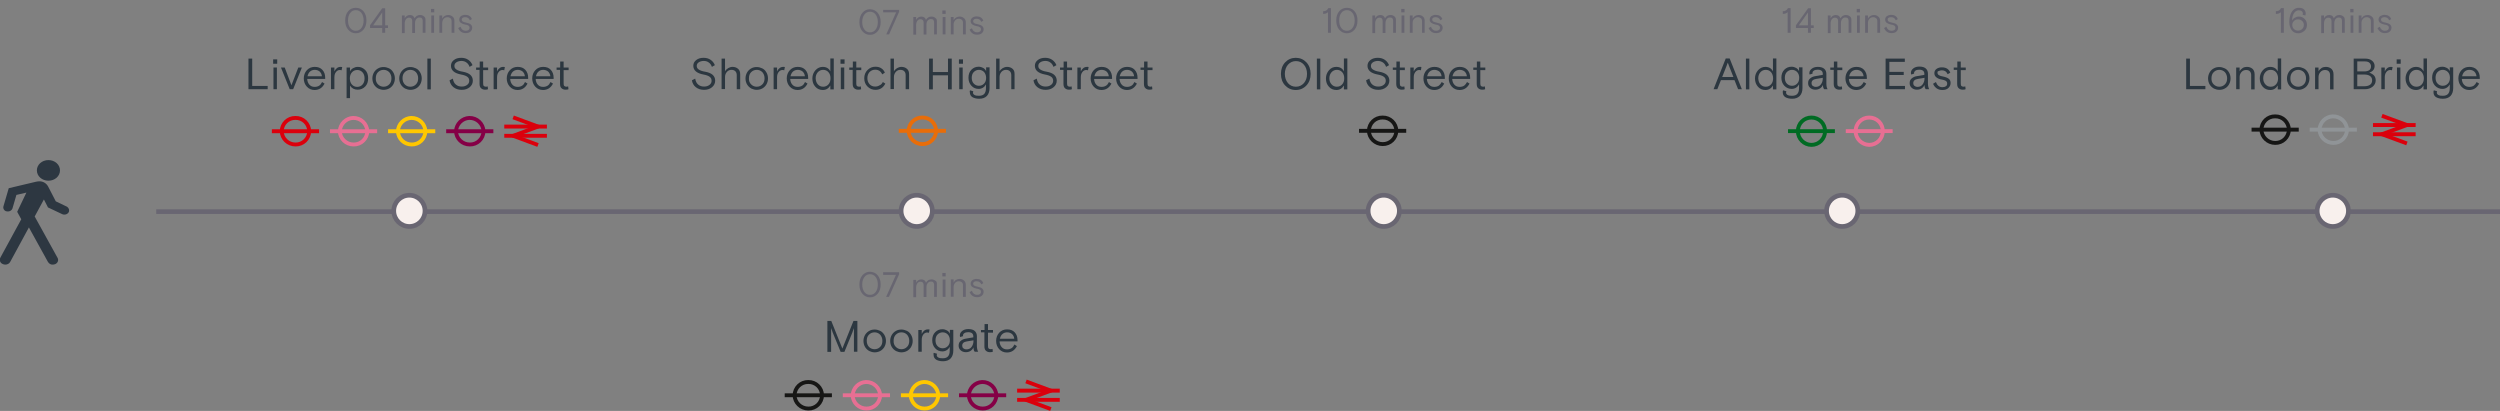 <?xml version="1.0" encoding="utf-8"?>
<!-- Generator: Adobe Illustrator 27.5.0, SVG Export Plug-In . SVG Version: 6.00 Build 0)  -->
<svg version="1.1" id="Layer_1" xmlns="http://www.w3.org/2000/svg" xmlns:xlink="http://www.w3.org/1999/xlink" x="0px" y="0px"
	 viewBox="0 0 1600 263" style="enable-background:new 0 0 1600 263;" xml:space="preserve">
<rect x="0" y="0" width="1600" height="263" fill="#808080" stroke="none"/>
<style type="text/css">
	.st0{fill:#2D3741;}
	.st1{enable-background:new    ;}
	.st2{fill:#2C3740;}
	.st3{fill:#686671;}
	.st4{fill:none;stroke:#161615;stroke-width:2.492;stroke-linejoin:round;}
	.st5{fill:none;stroke:#161615;stroke-width:2.508;stroke-linejoin:round;}
	.st6{fill:none;stroke:#909497;stroke-width:2.492;stroke-linejoin:round;}
	.st7{fill:none;stroke:#909497;stroke-width:2.508;stroke-linejoin:round;}
	.st8{fill:none;stroke:#DB000C;stroke-width:2.508;stroke-linejoin:round;}
	.st9{fill:none;stroke:#DB000C;stroke-width:2.492;stroke-linejoin:round;}
	.st10{fill:none;stroke:#006B23;stroke-width:2.519;stroke-linejoin:round;}
	.st11{fill:none;stroke:#006B23;stroke-width:2.492;stroke-linejoin:round;}
	.st12{fill:none;stroke:#E76F93;stroke-width:2.519;stroke-linejoin:round;}
	.st13{fill:none;stroke:#E76F93;stroke-width:2.492;stroke-linejoin:round;}
	.st14{fill:none;stroke:#161615;stroke-width:2.491;stroke-linejoin:round;}
	.st15{fill:none;stroke:#161615;stroke-width:2.507;stroke-linejoin:round;}
	.st16{fill:none;stroke:#E76F93;stroke-width:2.491;stroke-linejoin:round;}
	.st17{fill:none;stroke:#E76F93;stroke-width:2.507;stroke-linejoin:round;}
	.st18{fill:none;stroke:#FFC700;stroke-width:2.491;stroke-linejoin:round;}
	.st19{fill:none;stroke:#FFC700;stroke-width:2.507;stroke-linejoin:round;}
	.st20{fill:none;stroke:#850046;stroke-width:2.491;stroke-linejoin:round;}
	.st21{fill:none;stroke:#850046;stroke-width:2.507;stroke-linejoin:round;}
	.st22{fill:none;stroke:#DB000C;stroke-width:2.507;stroke-linejoin:round;}
	.st23{fill:none;stroke:#DB000C;stroke-width:2.491;stroke-linejoin:round;}
	.st24{fill:none;stroke:#E86D09;stroke-width:2.492;stroke-linejoin:round;}
	.st25{fill:none;stroke:#E86D09;stroke-width:2.508;stroke-linejoin:round;}
	.st26{fill:#696672;}
	.st27{fill:#F8F0ED;stroke:#696672;stroke-width:3;}
</style>
<g id="Group_2414" transform="translate(-9240.002 -6399.049)">
	<path id="Walking_Icon" class="st0" d="M9283,6531.4l-7.3-3.5l-4.8-9.3c-1.1-2.2-3.3-3.6-5.8-3.5c-0.6,0-1.2,0.1-1.7,0.2l-0.1,0
		l-17.7,4.2l-3.4,11.6c-0.4,1.4,0.5,2.9,1.9,3.2c0.1,0,0.1,0,0.2,0c0.3,0.1,0.5,0.1,0.8,0.1c1.3,0,2.5-0.8,2.9-2l2.5-8.6l6.4-1.5
		l-5.9,12.3l2.4,4.4c0.1,0.1,0.2,0.2,0.2,0.4l-13.4,24.6c-0.7,1.4-0.2,3.2,1.3,3.9c0.1,0.1,0.2,0.1,0.4,0.2c0.5,0.2,1,0.3,1.5,0.3
		c1.3,0,2.5-0.6,3.1-1.7l12-22.1l12.2,22.1c0.7,1.1,1.8,1.8,3.1,1.7c0.5,0,1-0.1,1.5-0.3c1.5-0.6,2.3-2.2,1.7-3.7
		c0-0.1-0.1-0.2-0.2-0.4l-14.6-26.4l5.9-10.9l2.6,5.1l9.1,4.3c0.4,0.2,0.9,0.3,1.4,0.3c1.1,0,2.1-0.5,2.7-1.4
		c0.7-1.2,0.3-2.8-0.9-3.5C9283.2,6531.5,9283.1,6531.4,9283,6531.4 M9271,6514.7c4.1,0,7.4-2.9,7.4-6.6s-3.3-6.6-7.4-6.6
		c-4.1,0-7.4,2.9-7.4,6.6S9266.9,6514.7,9271,6514.7"/>
	<g id="Walking_Times" transform="translate(109)">
		<g id="LONDON_BRIDGE" transform="translate(10527.657 6399.049)">
			<g class="st1">
				<path class="st2" d="M2.5,57.1V37.5h2.4V55h9.9v2.1H2.5z"/>
				<path class="st2" d="M29.8,46.2c0.7,1.1,1.1,2.5,1.1,4c0,1.5-0.4,2.8-1.1,4s-1.7,2-2.7,2.5c-1.1,0.6-2.2,0.8-3.4,0.8
					c-1.2,0-2.3-0.3-3.4-0.8c-1.1-0.6-2-1.4-2.7-2.5s-1.1-2.5-1.1-4c0-1.5,0.4-2.8,1.1-4s1.7-2,2.7-2.5c1.1-0.6,2.2-0.8,3.4-0.8
					c1.2,0,2.3,0.3,3.4,0.8C28.2,44.2,29.1,45,29.8,46.2z M20.1,54c1,1,2.2,1.5,3.6,1.5c1.4,0,2.6-0.5,3.6-1.5c1-1,1.4-2.3,1.4-3.9
					c0-1.6-0.5-2.8-1.4-3.9c-1-1-2.2-1.5-3.6-1.5c-1.4,0-2.6,0.5-3.6,1.5c-1,1-1.4,2.3-1.4,3.9C18.6,51.7,19.1,53,20.1,54z"/>
				<path class="st2" d="M46.3,47.7v9.5h-2.2v-9.1c0-1.1-0.3-1.9-0.9-2.5c-0.6-0.6-1.4-0.8-2.4-0.8c-1.1,0-2.1,0.4-2.9,1.3
					s-1.2,2-1.2,3.3v7.7h-2.2V43.2h2.2v2.4c0.5-0.9,1.2-1.6,2-2.1c0.8-0.5,1.7-0.7,2.7-0.7c1.4,0,2.5,0.4,3.5,1.2
					C45.8,44.8,46.3,46,46.3,47.7z"/>
				<path class="st2" d="M63.3,37.5v19.7h-2.2v-2.5c-1.1,1.9-2.7,2.9-4.8,2.9c-1.9,0-3.6-0.7-4.8-2.1s-1.9-3.1-1.9-5.3
					c0-2.1,0.7-3.8,2-5.3c1.3-1.4,2.9-2.1,4.6-2.1c2.4,0,4,1,4.9,2.9v-8.3H63.3z M53.2,54c0.9,1,2,1.5,3.4,1.5S59.1,55,60,54
					c0.9-1,1.3-2.3,1.3-3.9c0-1.6-0.5-2.9-1.3-3.9c-0.9-1-2-1.5-3.4-1.5s-2.5,0.5-3.4,1.5c-0.9,1-1.4,2.3-1.4,3.9
					C51.8,51.8,52.3,53,53.2,54z"/>
				<path class="st2" d="M80.3,46.2c0.7,1.1,1.1,2.5,1.1,4c0,1.5-0.4,2.8-1.1,4s-1.7,2-2.7,2.5c-1.1,0.6-2.2,0.8-3.4,0.8
					c-1.2,0-2.3-0.3-3.4-0.8c-1.1-0.6-2-1.4-2.7-2.5s-1.1-2.5-1.1-4c0-1.5,0.4-2.8,1.1-4s1.7-2,2.7-2.5c1.1-0.6,2.2-0.8,3.4-0.8
					c1.2,0,2.3,0.3,3.4,0.8C78.7,44.2,79.6,45,80.3,46.2z M70.6,54c1,1,2.2,1.5,3.6,1.5c1.4,0,2.6-0.5,3.6-1.5c1-1,1.4-2.3,1.4-3.9
					c0-1.6-0.5-2.8-1.4-3.9c-1-1-2.2-1.5-3.6-1.5c-1.4,0-2.6,0.5-3.6,1.5c-1,1-1.4,2.3-1.4,3.9C69.1,51.7,69.6,53,70.6,54z"/>
				<path class="st2" d="M96.8,47.7v9.5h-2.2v-9.1c0-1.1-0.3-1.9-0.9-2.5s-1.4-0.8-2.4-0.8c-1.1,0-2.1,0.4-2.9,1.3
					c-0.8,0.9-1.2,2-1.2,3.3v7.7H85V43.2h2.2v2.4c0.5-0.9,1.2-1.6,2-2.1c0.8-0.5,1.7-0.7,2.7-0.7c1.4,0,2.5,0.4,3.5,1.2
					C96.3,44.8,96.8,46,96.8,47.7z"/>
				<path class="st2" d="M109.7,57.1V37.5h7.2c1.9,0,3.4,0.4,4.5,1.3c1.1,0.9,1.7,2,1.7,3.4c0,2.1-1.1,3.5-3.4,4.3
					c1.3,0.4,2.3,1.1,3,1.8c0.7,0.8,1.1,1.8,1.1,3.1c0,1.7-0.7,3-2,4.1c-1.3,1-2.9,1.6-4.8,1.6H109.7z M112,39.4v6.3h4.7
					c1.2,0,2.2-0.3,3-0.8c0.7-0.5,1.1-1.3,1.1-2.4c0-1-0.4-1.8-1.1-2.4s-1.7-0.8-3-0.8H112z M112,47.7v7.5h4.5
					c1.5,0,2.7-0.3,3.6-0.9c0.9-0.6,1.4-1.5,1.4-2.9c0-1.3-0.5-2.2-1.4-2.8c-0.9-0.6-2.1-0.9-3.6-0.9H112z"/>
				<path class="st2" d="M134.6,42.9l-0.4,2.1c-0.3-0.1-0.7-0.2-1.1-0.2c-1,0-1.8,0.4-2.5,1.3c-0.7,0.9-1,2-1,3.4v7.6h-2.2V43.2h2.2
					v2.5c0.9-1.9,2.2-2.9,4-2.9C133.9,42.8,134.2,42.8,134.6,42.9z"/>
				<path class="st2" d="M137.2,40.8V38h2.6v2.8H137.2z M137.4,57.1V43.2h2.2v13.9H137.4z"/>
				<path class="st2" d="M156.6,37.5v19.7h-2.2v-2.5c-1.1,1.9-2.7,2.9-4.8,2.9c-1.9,0-3.6-0.7-4.8-2.1s-1.9-3.1-1.9-5.3
					c0-2.1,0.7-3.8,2-5.3c1.3-1.4,2.9-2.1,4.6-2.1c2.4,0,4,1,4.9,2.9v-8.3H156.6z M146.5,54c0.9,1,2,1.5,3.4,1.5s2.5-0.5,3.4-1.5
					c0.9-1,1.3-2.3,1.3-3.9c0-1.6-0.5-2.9-1.3-3.9c-0.9-1-2-1.5-3.4-1.5s-2.5,0.5-3.4,1.5c-0.9,1-1.4,2.3-1.4,3.9
					C145.1,51.8,145.6,53,146.5,54z"/>
				<path class="st2" d="M161,57.8l2.1,0.6c-0.1,0.3-0.2,0.6-0.2,0.9c0,0.6,0.3,1.1,1,1.5c0.7,0.4,1.6,0.5,2.8,0.5
					c1.5,0,2.7-0.4,3.4-1.2c0.7-0.8,1.1-2,1.1-3.7V54c-0.5,0.9-1.1,1.6-1.9,2.1s-1.7,0.8-2.8,0.8c-1.9,0-3.4-0.7-4.7-2
					c-1.2-1.3-1.9-3-1.9-5.1c0-2.2,0.6-3.9,1.9-5.2s2.8-1.9,4.6-1.9c1.1,0,2.1,0.3,3,0.8c0.8,0.5,1.5,1.2,1.8,2.1v-2.5h2.2v13.2
					c0,2.2-0.6,3.9-1.7,5.1c-1.2,1.2-2.8,1.8-4.9,1.8c-1.9,0-3.4-0.4-4.5-1.1c-1-0.7-1.5-1.7-1.5-2.9
					C160.7,58.6,160.8,58.1,161,57.8z M170,46.1c-0.9-0.9-2-1.4-3.3-1.4s-2.4,0.5-3.3,1.4s-1.3,2.2-1.3,3.7s0.4,2.8,1.3,3.7
					s1.9,1.4,3.3,1.4s2.4-0.5,3.3-1.4s1.3-2.2,1.3-3.7S170.9,47.1,170,46.1z"/>
				<path class="st2" d="M190.4,50.5h-11.5c0.1,1.5,0.5,2.7,1.4,3.7s2,1.4,3.4,1.4c1.2,0,2.1-0.3,2.9-0.8c0.7-0.6,1.3-1.3,1.8-2.3
					l1.6,1c-1.4,2.7-3.5,4.1-6.4,4.1c-1.9,0-3.6-0.7-4.9-2.1c-1.3-1.4-2-3.2-2-5.3c0-2.1,0.7-3.9,2-5.3c1.3-1.4,3-2.1,5-2.1
					c2.1,0,3.7,0.6,4.9,1.9c1.2,1.3,1.8,3,1.8,5V50.5z M183.7,44.7c-1.2,0-2.2,0.4-3,1.1c-0.8,0.7-1.3,1.7-1.6,3h9.2
					c-0.1-1.2-0.6-2.2-1.4-3S184.8,44.7,183.7,44.7z"/>
			</g>
			<g class="st1">
				<path class="st3" d="M59.9,8.9V7.2c0.9,0,1.5-0.2,2-0.5c0.5-0.3,1-0.8,1.3-1.5H65V21h-1.9V7.8c-0.4,0.4-0.9,0.7-1.3,0.8
					C61.3,8.8,60.6,8.9,59.9,8.9z"/>
				<path class="st3" d="M78.8,9.9L77,9.5c0.1-0.3,0.2-0.5,0.2-0.8c0-0.6-0.2-1.1-0.7-1.5c-0.5-0.4-1.2-0.6-2-0.6
					c-1.2,0-2.2,0.6-3,1.8c-0.8,1.2-1.2,2.8-1.2,4.7c0.4-0.8,1-1.4,1.8-1.8s1.6-0.7,2.5-0.7c1.5,0,2.7,0.5,3.7,1.5s1.5,2.2,1.5,3.8
					c0,1.5-0.5,2.8-1.6,3.8s-2.4,1.6-3.9,1.6c-1.8,0-3.2-0.6-4.2-1.9c-1-1.3-1.6-3.1-1.6-5.3c0-1.9,0.3-3.6,0.9-5.2
					c0.5-1.2,1.2-2.2,2.1-2.9c0.9-0.7,1.9-1,3.1-1c1.4,0,2.5,0.3,3.3,1C78.6,6.7,79,7.6,79,8.7C79,9.1,78.9,9.5,78.8,9.9z
					 M74.1,12.4c-1,0-1.9,0.3-2.6,1c-0.7,0.7-1.1,1.5-1.1,2.6s0.4,2,1.1,2.6c0.7,0.7,1.6,1,2.6,1c1,0,1.8-0.3,2.6-1
					c0.7-0.7,1.1-1.5,1.1-2.6s-0.4-2-1.1-2.6C75.9,12.7,75.1,12.4,74.1,12.4z"/>
				<path class="st3" d="M104,12.5V21h-1.8v-7.8c0-0.6-0.2-1.1-0.5-1.5c-0.4-0.4-0.9-0.5-1.6-0.5c-0.8,0-1.4,0.3-2,1
					c-0.5,0.6-0.8,1.6-0.8,2.9v6h-1.8v-7.6c0-1.5-0.7-2.2-2-2.2c-0.8,0-1.5,0.3-2,1c-0.5,0.7-0.8,1.6-0.8,2.9v6h-1.8V9.9h1.8v1.8
					c0.3-0.6,0.7-1.1,1.3-1.5c0.6-0.4,1.2-0.6,2-0.6c0.7,0,1.4,0.2,1.9,0.5c0.5,0.4,0.9,0.9,1.1,1.6c0.8-1.4,2-2.1,3.5-2.1
					c1,0,1.8,0.3,2.4,0.8C103.7,10.9,104,11.6,104,12.5z"/>
				<path class="st3" d="M107.5,7.9V5.7h2.1v2.2H107.5z M107.7,21V9.9h1.8V21H107.7z"/>
				<path class="st3" d="M122.5,13.4V21h-1.8v-7.3c0-0.9-0.2-1.5-0.7-2c-0.5-0.4-1.1-0.7-2-0.7c-0.9,0-1.6,0.3-2.3,1s-1,1.6-1,2.7
					V21h-1.8V9.9h1.8v2c0.4-0.7,0.9-1.3,1.6-1.7c0.7-0.4,1.4-0.6,2.2-0.6c1.1,0,2,0.3,2.8,1C122.1,11.2,122.5,12.1,122.5,13.4z"/>
				<path class="st3" d="M127.2,12.5c0,0.5,0.2,1,0.7,1.3c0.5,0.3,1.2,0.5,2.2,0.7c1.2,0.2,2.2,0.6,2.8,1.1c0.6,0.5,1,1.2,1,2.1
					c0,1-0.4,1.9-1.1,2.5c-0.7,0.7-1.8,1-3.1,1c-1.2,0-2.2-0.3-3-0.9c-0.8-0.6-1.4-1.4-1.8-2.3l1.5-0.9c0.6,1.7,1.7,2.6,3.3,2.6
					c0.8,0,1.4-0.2,1.8-0.5c0.4-0.3,0.7-0.8,0.7-1.5c0-0.5-0.2-1-0.7-1.3c-0.4-0.3-1.2-0.6-2.2-0.7c-1.1-0.2-2-0.6-2.7-1.1
					s-1-1.3-1-2.1c0-0.9,0.4-1.6,1.1-2.2c0.8-0.5,1.7-0.8,2.7-0.8c2.2,0,3.6,0.9,4.3,2.7l-1.3,0.8c-0.5-1.3-1.5-2-3-2
					c-0.7,0-1.2,0.1-1.6,0.4C127.5,11.6,127.2,12,127.2,12.5z"/>
			</g>
			<g id="Vector_Smart_Object" transform="translate(44.343 74.11)">
				<g id="Group_2375" transform="translate(0 0.364)">
					<path id="Path_13472" class="st4" d="M15.1,17c4.8,0.1,8.7-3.7,8.8-8.5c-0.1-4.8-4-8.6-8.8-8.5c-4.8-0.1-8.7,3.7-8.8,8.5
						C6.4,13.2,10.4,17,15.1,17z"/>
					<line id="Line_9883" class="st5" x1="0" y1="8.5" x2="30.2" y2="8.5"/>
				</g>
				<g id="Group_2376" transform="translate(37.201 0.364)">
					<path id="Path_13473" class="st6" d="M15.1,17c4.8,0.1,8.7-3.7,8.8-8.5c-0.2-4.8-4.2-8.6-9.1-8.5c-4.6,0.1-8.3,3.9-8.5,8.5
						C6.4,13.2,10.4,17,15.1,17z"/>
					<line id="Line_9884" class="st7" x1="0" y1="8.5" x2="30.2" y2="8.5"/>
				</g>
				<g id="Group_2377" transform="translate(77.719)">
					<line id="Line_9885" class="st8" x1="0" y1="5.9" x2="27.3" y2="5.9"/>
					<line id="Line_9886" class="st8" x1="0" y1="11.8" x2="27.3" y2="11.8"/>
					<path id="Path_13474" class="st9" d="M5.7,0l16,5.9l-16,5.9l16,5.9"/>
				</g>
			</g>
		</g>
		<g id="ALDGATE_EAST" transform="translate(10227.986 6399.049)">
			<g class="st1">
				<path class="st2" d="M-0.3,57.1l7.8-19.7H10l7.8,19.7h-2.4l-2.3-5.8H4.4l-2.3,5.8H-0.3z M8.2,41.7l-3,7.6h7.2l-3-7.6l-0.2-0.6
					c0-0.1-0.1-0.2-0.2-0.5s-0.2-0.4-0.2-0.5l-0.4,1L8.2,41.7z"/>
				<path class="st2" d="M20.4,57.1V37.5h2.2v19.7H20.4z"/>
				<path class="st2" d="M39.9,37.5v19.7h-2.2v-2.5c-1.1,1.9-2.7,2.9-4.8,2.9c-1.9,0-3.6-0.7-4.8-2.1s-1.9-3.1-1.9-5.3
					c0-2.1,0.7-3.8,2-5.3c1.3-1.4,2.9-2.1,4.6-2.1c2.4,0,4,1,4.9,2.9v-8.3H39.9z M29.7,54c0.9,1,2,1.5,3.4,1.5s2.5-0.5,3.4-1.5
					c0.9-1,1.3-2.3,1.3-3.9c0-1.6-0.5-2.9-1.3-3.9c-0.9-1-2-1.5-3.4-1.5s-2.5,0.5-3.4,1.5c-0.9,1-1.4,2.3-1.4,3.9
					C28.4,51.8,28.8,53,29.7,54z"/>
				<path class="st2" d="M44.2,57.8l2.1,0.6c-0.1,0.3-0.2,0.6-0.2,0.9c0,0.6,0.3,1.1,1,1.5c0.7,0.4,1.6,0.5,2.8,0.5
					c1.5,0,2.7-0.4,3.4-1.2c0.7-0.8,1.1-2,1.1-3.7V54c-0.5,0.9-1.1,1.6-1.9,2.1s-1.7,0.8-2.8,0.8c-1.9,0-3.4-0.7-4.7-2
					c-1.2-1.3-1.9-3-1.9-5.1c0-2.2,0.6-3.9,1.9-5.2s2.8-1.9,4.6-1.9c1.1,0,2.1,0.3,3,0.8c0.8,0.5,1.5,1.2,1.8,2.1v-2.5h2.2v13.2
					c0,2.2-0.6,3.9-1.7,5.1c-1.2,1.2-2.8,1.8-4.9,1.8c-1.9,0-3.4-0.4-4.5-1.1c-1-0.7-1.5-1.7-1.5-2.9C43.9,58.6,44,58.1,44.2,57.8z
					 M53.2,46.1c-0.9-0.9-2-1.4-3.3-1.4s-2.4,0.5-3.3,1.4s-1.3,2.2-1.3,3.7s0.4,2.8,1.3,3.7s1.9,1.4,3.3,1.4s2.4-0.5,3.3-1.4
					s1.3-2.2,1.3-3.7S54.1,47.1,53.2,46.1z"/>
				<path class="st2" d="M72.7,57.1h-2.2c-0.6-0.7-0.8-1.6-0.8-2.8c-0.4,1-1.1,1.8-1.9,2.3c-0.8,0.5-1.8,0.8-2.9,0.8
					c-1.4,0-2.5-0.4-3.4-1.2c-0.9-0.8-1.3-1.8-1.3-3c0-1.3,0.4-2.3,1.3-3c0.9-0.8,2-1.3,3.5-1.5l4.6-0.8v-0.6c0-1.8-1.1-2.7-3.3-2.7
					c-1,0-1.9,0.2-2.4,0.6c-0.6,0.4-0.9,0.9-0.9,1.5c0,0.2,0,0.3,0.1,0.4l-1.9,0.6C61,47.5,61,47.1,61,46.8c0-1.1,0.5-2,1.5-2.8
					s2.3-1.2,3.9-1.2c1.8,0,3.2,0.4,4.1,1.2s1.4,1.9,1.4,3.4v6.3c0,0.8,0.1,1.4,0.2,1.9S72.3,56.6,72.7,57.1z M65.1,55.6
					c1.4,0,2.5-0.5,3.3-1.6c0.8-1.1,1.2-2.3,1.2-3.8v-0.4l-4.2,0.7c-2,0.3-3,1.2-3,2.7c0,0.7,0.2,1.3,0.7,1.7S64.3,55.6,65.1,55.6z"
					/>
				<path class="st2" d="M74.4,44.9v-1.7h2.3v-3.8h2.2v3.8h3.2v1.7h-3.2v8.4c0,0.8,0.1,1.4,0.4,1.7s0.8,0.5,1.5,0.5
					c0.3,0,0.6-0.1,1-0.2l0.2,1.8c-0.4,0.2-1,0.3-1.9,0.3c-1,0-1.8-0.3-2.5-0.9c-0.7-0.6-1-1.5-1-2.9v-8.9H74.4z"/>
				<path class="st2" d="M97.9,50.5H86.3c0.1,1.5,0.5,2.7,1.4,3.7c0.9,1,2,1.4,3.4,1.4c1.2,0,2.1-0.3,2.9-0.8
					c0.7-0.6,1.3-1.3,1.8-2.3l1.6,1c-1.4,2.7-3.5,4.1-6.4,4.1c-1.9,0-3.6-0.7-4.9-2.1c-1.3-1.4-2-3.2-2-5.3c0-2.1,0.7-3.9,2-5.3
					c1.3-1.4,3-2.1,5-2.1c2.1,0,3.7,0.6,4.9,1.9c1.2,1.3,1.8,3,1.8,5V50.5z M91.1,44.7c-1.2,0-2.2,0.4-3,1.1c-0.8,0.7-1.3,1.7-1.6,3
					h9.2c-0.1-1.2-0.6-2.2-1.4-3C93.3,45,92.3,44.7,91.1,44.7z"/>
				<path class="st2" d="M109.8,57.1V37.5h12.3v2.1h-9.9v6.4h9.2V48h-9.2V55h10v2.1H109.8z"/>
				<path class="st2" d="M137.7,57.1h-2.2c-0.6-0.7-0.8-1.6-0.8-2.8c-0.4,1-1.1,1.8-1.9,2.3c-0.8,0.5-1.8,0.8-2.9,0.8
					c-1.4,0-2.5-0.4-3.4-1.2c-0.9-0.8-1.3-1.8-1.3-3c0-1.3,0.4-2.3,1.3-3c0.9-0.8,2-1.3,3.5-1.5l4.6-0.8v-0.6c0-1.8-1.1-2.7-3.3-2.7
					c-1,0-1.9,0.2-2.4,0.6s-0.9,0.9-0.9,1.5c0,0.2,0,0.3,0.1,0.4l-1.9,0.6c-0.2-0.4-0.2-0.8-0.2-1.1c0-1.1,0.5-2,1.5-2.8
					s2.3-1.2,3.9-1.2c1.8,0,3.2,0.4,4.1,1.2c0.9,0.8,1.4,1.9,1.4,3.4v6.3c0,0.8,0.1,1.4,0.2,1.9S137.4,56.6,137.7,57.1z M130.2,55.6
					c1.4,0,2.5-0.5,3.3-1.6c0.8-1.1,1.2-2.3,1.2-3.8v-0.4l-4.2,0.7c-2,0.3-3,1.2-3,2.7c0,0.7,0.2,1.3,0.7,1.7
					C128.7,55.3,129.3,55.6,130.2,55.6z"/>
				<path class="st2" d="M143,46.5c0,0.7,0.3,1.2,0.9,1.6c0.6,0.4,1.5,0.7,2.8,0.9c1.5,0.3,2.7,0.8,3.5,1.4c0.8,0.6,1.2,1.5,1.2,2.7
					c0,1.3-0.5,2.3-1.4,3.2c-0.9,0.9-2.2,1.3-3.9,1.3c-1.5,0-2.7-0.4-3.7-1.1c-1-0.8-1.8-1.7-2.2-2.9l1.8-1.1
					c0.8,2.2,2.2,3.3,4.1,3.3c1,0,1.7-0.2,2.3-0.6s0.8-1,0.8-1.8c0-0.7-0.3-1.2-0.8-1.6c-0.6-0.4-1.5-0.7-2.7-0.9
					c-1.4-0.2-2.5-0.7-3.4-1.4c-0.9-0.7-1.3-1.6-1.3-2.7c0-1.1,0.5-2.1,1.4-2.7c0.9-0.7,2.1-1,3.4-1c2.7,0,4.5,1.1,5.4,3.4l-1.7,1
					c-0.7-1.7-1.9-2.5-3.7-2.5c-0.8,0-1.5,0.2-2,0.5C143.2,45.4,143,45.9,143,46.5z"/>
				<path class="st2" d="M153.4,44.9v-1.7h2.3v-3.8h2.2v3.8h3.2v1.7h-3.2v8.4c0,0.8,0.1,1.4,0.4,1.7s0.8,0.5,1.5,0.5
					c0.3,0,0.6-0.1,1-0.2l0.2,1.8c-0.4,0.2-1,0.3-1.9,0.3c-1,0-1.8-0.3-2.5-0.9c-0.7-0.6-1-1.5-1-2.9v-8.9H153.4z"/>
			</g>
			<g class="st1">
				<path class="st3" d="M44,8.9V7.2c0.9,0,1.5-0.2,2-0.5s1-0.8,1.3-1.5h1.7V21h-1.9V7.8c-0.4,0.4-0.9,0.7-1.3,0.8
					C45.4,8.8,44.8,8.9,44,8.9z"/>
				<path class="st3" d="M52.4,17.9v-1.7l7.8-10.9H62v10.9h1.8v1.7H62V21h-1.9v-3.1H52.4z M60.1,8l-5.8,8.2h5.8V8z"/>
				<path class="st3" d="M87.9,12.5V21h-1.8v-7.8c0-0.6-0.2-1.1-0.5-1.5c-0.4-0.4-0.9-0.5-1.6-0.5c-0.8,0-1.4,0.3-2,1
					s-0.8,1.6-0.8,2.9v6h-1.8v-7.6c0-1.5-0.7-2.2-2-2.2c-0.8,0-1.5,0.3-2,1c-0.5,0.7-0.8,1.6-0.8,2.9v6h-1.8V9.9h1.8v1.8
					c0.3-0.6,0.7-1.1,1.3-1.5c0.6-0.4,1.2-0.6,2-0.6c0.7,0,1.4,0.2,1.9,0.5c0.5,0.4,0.9,0.9,1.1,1.6c0.8-1.4,2-2.1,3.5-2.1
					c1,0,1.8,0.3,2.4,0.8C87.6,10.9,87.9,11.6,87.9,12.5z"/>
				<path class="st3" d="M91.3,7.9V5.7h2.1v2.2H91.3z M91.5,21V9.9h1.8V21H91.5z"/>
				<path class="st3" d="M106.3,13.4V21h-1.8v-7.3c0-0.9-0.2-1.5-0.7-2c-0.5-0.4-1.1-0.7-2-0.7c-0.9,0-1.6,0.3-2.3,1s-1,1.6-1,2.7
					V21h-1.8V9.9h1.8v2c0.4-0.7,0.9-1.3,1.6-1.7c0.7-0.4,1.4-0.6,2.2-0.6c1.1,0,2,0.3,2.8,1C105.9,11.2,106.3,12.1,106.3,13.4z"/>
				<path class="st3" d="M111.1,12.5c0,0.5,0.2,1,0.7,1.3c0.5,0.3,1.2,0.5,2.2,0.7c1.2,0.2,2.2,0.6,2.8,1.1c0.6,0.5,1,1.2,1,2.1
					c0,1-0.4,1.9-1.1,2.5c-0.7,0.7-1.8,1-3.1,1c-1.2,0-2.2-0.3-3-0.9c-0.8-0.6-1.4-1.4-1.8-2.3l1.5-0.9c0.6,1.7,1.7,2.6,3.3,2.6
					c0.8,0,1.4-0.2,1.8-0.5s0.7-0.8,0.7-1.5c0-0.5-0.2-1-0.7-1.3c-0.5-0.3-1.2-0.6-2.2-0.7c-1.1-0.2-2-0.6-2.7-1.1s-1-1.3-1-2.1
					c0-0.9,0.4-1.6,1.1-2.2c0.8-0.5,1.7-0.8,2.7-0.8c2.2,0,3.6,0.9,4.3,2.7l-1.3,0.8c-0.5-1.3-1.5-2-3-2c-0.7,0-1.2,0.1-1.6,0.4
					C111.3,11.6,111.1,12,111.1,12.5z"/>
			</g>
			<g id="Vector_Smart_Object-2" transform="translate(47.343 75.225)">
				<g id="Group_2373">
					<path id="Path_13470" class="st10" d="M15,17.5c4.8,0,8.7-3.9,8.7-8.7C23.8,3.9,19.9,0,15,0S6.3,3.9,6.3,8.7c0,0,0,0,0,0
						C6.3,13.5,10.2,17.5,15,17.5C15,17.5,15,17.5,15,17.5z"/>
					<line id="Line_9881" class="st11" x1="0" y1="8.7" x2="30" y2="8.7"/>
				</g>
				<g id="Group_2374" transform="translate(36.961)">
					<path id="Path_13471" class="st12" d="M15,17.5c4.8,0,8.7-3.9,8.7-8.7C23.8,3.9,19.9,0,15,0S6.3,3.9,6.3,8.7c0,0,0,0,0,0
						C6.3,13.5,10.2,17.4,15,17.5C15,17.5,15,17.5,15,17.5z"/>
					<line id="Line_9882" class="st13" x1="0" y1="8.7" x2="30" y2="8.7"/>
				</g>
			</g>
		</g>
		<g id="OLD_STREET" transform="translate(9949.1 6399.049)">
			<g class="st1">
				<path class="st2" d="M18,39.9c1.8,1.9,2.7,4.4,2.7,7.4s-0.9,5.5-2.7,7.4c-1.8,1.9-4.1,2.9-6.8,2.9s-5-1-6.8-2.9
					c-1.8-1.9-2.7-4.4-2.7-7.4s0.9-5.5,2.7-7.4c1.8-1.9,4.1-2.9,6.8-2.9S16.2,38,18,39.9z M6.2,53.2c1.3,1.5,3,2.3,5.1,2.3
					s3.7-0.8,5.1-2.3c1.3-1.5,2-3.5,2-5.9s-0.7-4.4-2-5.9c-1.3-1.5-3-2.3-5.1-2.3s-3.7,0.8-5.1,2.3c-1.3,1.5-2,3.5-2,5.9
					S4.9,51.6,6.2,53.2z"/>
				<path class="st2" d="M24.7,57.1V37.5h2.2v19.7H24.7z"/>
				<path class="st2" d="M44.2,37.5v19.7H42v-2.5c-1.1,1.9-2.7,2.9-4.8,2.9c-1.9,0-3.6-0.7-4.8-2.1c-1.3-1.4-1.9-3.1-1.9-5.3
					c0-2.1,0.7-3.8,2-5.3s2.9-2.1,4.6-2.1c2.4,0,4,1,4.9,2.9v-8.3H44.2z M34.1,54c0.9,1,2,1.5,3.4,1.5c1.3,0,2.5-0.5,3.4-1.5
					s1.3-2.3,1.3-3.9c0-1.6-0.4-2.9-1.3-3.9s-2-1.5-3.4-1.5c-1.3,0-2.5,0.5-3.4,1.5c-0.9,1-1.4,2.3-1.4,3.9
					C32.7,51.8,33.2,53,34.1,54z"/>
				<path class="st2" d="M59.3,42.2c0,1,0.4,1.7,1.3,2.3c0.9,0.6,2.2,1.1,4.1,1.4c2.2,0.4,3.8,1.1,4.8,2c1,0.9,1.6,2.2,1.6,3.7
					c0,1.7-0.7,3.1-2,4.2c-1.3,1.1-3,1.7-5.1,1.7c-2.2,0-3.9-0.6-5.3-1.7c-1.4-1.1-2.2-2.6-2.5-4.4l2.1-1.1c0.3,1.7,0.9,3,1.9,3.8
					c1,0.9,2.3,1.3,3.8,1.3c1.5,0,2.6-0.4,3.5-1.1c0.9-0.7,1.3-1.6,1.3-2.6c0-1.1-0.4-2-1.3-2.6c-0.8-0.6-2.2-1.1-3.9-1.4
					c-4.3-0.8-6.5-2.7-6.5-5.6c0-1.5,0.6-2.7,1.9-3.7s2.8-1.4,4.7-1.4c1.7,0,3.2,0.4,4.5,1.3c1.3,0.9,2.1,2,2.7,3.4l-1.9,1.1
					c-0.4-1.2-1.1-2.2-2-2.8s-2-1-3.2-1c-1.3,0-2.3,0.3-3.1,0.8C59.7,40.4,59.3,41.2,59.3,42.2z"/>
				<path class="st2" d="M73.3,44.9v-1.7h2.3v-3.8h2.2v3.8H81v1.7h-3.2v8.4c0,0.8,0.1,1.4,0.4,1.7s0.8,0.5,1.5,0.5
					c0.3,0,0.6-0.1,1-0.2l0.2,1.8c-0.4,0.2-1,0.3-1.9,0.3c-1,0-1.8-0.3-2.5-0.9c-0.7-0.6-1-1.5-1-2.9v-8.9H73.3z"/>
				<path class="st2" d="M91.6,42.9L91.3,45c-0.3-0.1-0.7-0.2-1.1-0.2c-1,0-1.8,0.4-2.5,1.3s-1,2-1,3.4v7.6h-2.2V43.2h2.2v2.5
					c0.9-1.9,2.2-2.9,4-2.9C91,42.8,91.3,42.8,91.6,42.9z"/>
				<path class="st2" d="M106.6,50.5H95.1c0.1,1.5,0.5,2.7,1.4,3.7c0.9,1,2,1.4,3.4,1.4c1.2,0,2.1-0.3,2.9-0.8
					c0.7-0.6,1.3-1.3,1.8-2.3l1.6,1c-1.4,2.7-3.5,4.1-6.4,4.1c-1.9,0-3.6-0.7-4.9-2.1c-1.3-1.4-2-3.2-2-5.3c0-2.1,0.7-3.9,2-5.3
					c1.3-1.4,3-2.1,5-2.1c2.1,0,3.7,0.6,4.9,1.9c1.2,1.3,1.8,3,1.8,5V50.5z M99.9,44.7c-1.2,0-2.2,0.4-3,1.1c-0.8,0.7-1.3,1.7-1.6,3
					h9.2c-0.1-1.2-0.6-2.2-1.4-3C102,45,101,44.7,99.9,44.7z"/>
				<path class="st2" d="M122.8,50.5h-11.5c0.1,1.5,0.5,2.7,1.4,3.7c0.9,1,2,1.4,3.4,1.4c1.2,0,2.1-0.3,2.9-0.8
					c0.7-0.6,1.3-1.3,1.8-2.3l1.6,1c-1.4,2.7-3.5,4.1-6.4,4.1c-1.9,0-3.6-0.7-4.9-2.1c-1.3-1.4-2-3.2-2-5.3c0-2.1,0.7-3.9,2-5.3
					c1.3-1.4,3-2.1,5-2.1c2.1,0,3.7,0.6,4.9,1.9c1.2,1.3,1.8,3,1.8,5V50.5z M116.1,44.7c-1.2,0-2.2,0.4-3,1.1
					c-0.8,0.7-1.3,1.7-1.6,3h9.2c-0.1-1.2-0.6-2.2-1.4-3C118.3,45,117.3,44.7,116.1,44.7z"/>
				<path class="st2" d="M124.8,44.9v-1.7h2.3v-3.8h2.2v3.8h3.2v1.7h-3.2v8.4c0,0.8,0.1,1.4,0.4,1.7s0.8,0.5,1.5,0.5
					c0.3,0,0.6-0.1,1-0.2l0.2,1.8c-0.4,0.2-1,0.3-1.9,0.3c-1,0-1.8-0.3-2.5-0.9c-0.7-0.6-1-1.5-1-2.9v-8.9H124.8z"/>
			</g>
			<g class="st1">
				<path class="st3" d="M28.7,8.9V7.2c0.9,0,1.5-0.2,2-0.5c0.5-0.3,1-0.8,1.3-1.5h1.7V21h-1.9V7.8c-0.4,0.4-0.9,0.7-1.3,0.8
					C30,8.8,29.4,8.9,28.7,8.9z"/>
				<path class="st3" d="M48.8,7.2c1.3,1.5,1.9,3.5,1.9,5.9s-0.6,4.4-1.9,5.9c-1.3,1.5-2.9,2.3-4.9,2.3s-3.6-0.8-4.9-2.3
					s-1.9-3.5-1.9-5.9s0.6-4.4,1.9-5.9S41.9,5,43.9,5S47.6,5.7,48.8,7.2z M40.3,17.9c0.9,1.2,2.1,1.8,3.6,1.8s2.7-0.6,3.6-1.8
					c0.9-1.2,1.4-2.8,1.4-4.8s-0.5-3.6-1.4-4.8s-2.1-1.8-3.6-1.8s-2.7,0.6-3.6,1.8S39,11.1,39,13.1S39.4,16.7,40.3,17.9z"/>
				<path class="st3" d="M75.3,12.5V21h-1.8v-7.8c0-0.6-0.2-1.1-0.5-1.5c-0.4-0.4-0.9-0.5-1.6-0.5c-0.8,0-1.5,0.3-2,1
					c-0.5,0.6-0.8,1.6-0.8,2.9v6h-1.8v-7.6c0-1.5-0.7-2.2-2-2.2c-0.8,0-1.5,0.3-2,1c-0.5,0.7-0.8,1.6-0.8,2.9v6h-1.8V9.9h1.8v1.8
					c0.3-0.6,0.7-1.1,1.3-1.5c0.6-0.4,1.2-0.6,2-0.6c0.7,0,1.4,0.2,1.9,0.5c0.5,0.4,0.9,0.9,1.1,1.6c0.8-1.4,2-2.1,3.5-2.1
					c1,0,1.8,0.3,2.4,0.8C74.9,10.9,75.3,11.6,75.3,12.5z"/>
				<path class="st3" d="M78.7,7.9V5.7h2.1v2.2H78.7z M78.9,21V9.9h1.8V21H78.9z"/>
				<path class="st3" d="M93.7,13.4V21H92v-7.3c0-0.9-0.2-1.5-0.7-2c-0.5-0.4-1.1-0.7-2-0.7c-0.9,0-1.6,0.3-2.3,1s-1,1.6-1,2.7V21
					h-1.8V9.9H86v2c0.4-0.7,0.9-1.3,1.6-1.7c0.7-0.4,1.4-0.6,2.2-0.6c1.1,0,2,0.3,2.8,1C93.3,11.2,93.7,12.1,93.7,13.4z"/>
				<path class="st3" d="M98.5,12.5c0,0.5,0.2,1,0.7,1.3c0.5,0.3,1.2,0.5,2.2,0.7c1.2,0.2,2.2,0.6,2.8,1.1c0.6,0.5,1,1.2,1,2.1
					c0,1-0.4,1.9-1.1,2.5c-0.7,0.7-1.8,1-3.1,1c-1.2,0-2.2-0.3-3-0.9c-0.8-0.6-1.4-1.4-1.8-2.3l1.5-0.9c0.6,1.7,1.7,2.6,3.3,2.6
					c0.8,0,1.4-0.2,1.8-0.5c0.4-0.3,0.7-0.8,0.7-1.5c0-0.5-0.2-1-0.7-1.3c-0.4-0.3-1.2-0.6-2.2-0.7c-1.1-0.2-2-0.6-2.7-1.1
					s-1-1.3-1-2.1c0-0.9,0.4-1.6,1.1-2.2c0.8-0.5,1.7-0.8,2.7-0.8c2.2,0,3.6,0.9,4.3,2.7l-1.3,0.8c-0.5-1.3-1.5-2-3-2
					c-0.7,0-1.2,0.1-1.6,0.4C98.7,11.6,98.5,12,98.5,12.5z"/>
			</g>
			<g id="Group_2378" transform="translate(51.682 75.221)">
				<path id="Path_13472-2" class="st4" d="M15.1,17c4.8,0.1,8.7-3.7,8.8-8.5c-0.1-4.8-4-8.6-8.8-8.5c-4.8-0.1-8.7,3.7-8.8,8.5
					C6.4,13.2,10.4,17,15.1,17z"/>
				<line id="Line_9883-2" class="st5" x1="0" y1="8.5" x2="30.2" y2="8.5"/>
			</g>
		</g>
		<g id="SHOREDITCH_MOORGATE" transform="translate(9572.219 6400.048)">
			<g class="st1">
				<path class="st2" d="M4.7,41.2c0,1,0.4,1.7,1.3,2.3c0.9,0.6,2.2,1.1,4.1,1.4c2.2,0.4,3.8,1.1,4.8,2s1.6,2.2,1.6,3.7
					c0,1.7-0.7,3.1-2,4.2c-1.3,1.1-3,1.7-5.1,1.7c-2.2,0-3.9-0.6-5.3-1.7c-1.4-1.1-2.2-2.6-2.5-4.4l2.1-1.1c0.3,1.7,0.9,3,1.9,3.8
					c1,0.9,2.3,1.3,3.8,1.3c1.5,0,2.6-0.4,3.5-1.1c0.9-0.7,1.3-1.6,1.3-2.6c0-1.1-0.4-2-1.3-2.6c-0.8-0.6-2.2-1.1-3.9-1.4
					c-4.3-0.8-6.5-2.7-6.5-5.6c0-1.5,0.6-2.7,1.9-3.7s2.8-1.4,4.7-1.4c1.7,0,3.2,0.4,4.5,1.3c1.3,0.9,2.1,2,2.7,3.4l-1.9,1.1
					c-0.4-1.2-1.1-2.2-2-2.8c-0.9-0.7-2-1-3.2-1s-2.3,0.3-3.1,0.8C5.1,39.4,4.7,40.2,4.7,41.2z"/>
				<path class="st2" d="M32.5,46.7v9.4h-2.2v-9c0-1.1-0.3-1.9-0.9-2.5s-1.4-0.9-2.5-0.9c-1.1,0-2.1,0.4-2.9,1.3
					c-0.8,0.9-1.2,2-1.2,3.3v7.7h-2.2V36.5h2.2v8.2c0.4-0.9,1.1-1.5,2-2.1c0.9-0.5,1.8-0.8,2.8-0.8c1.4,0,2.6,0.4,3.6,1.3
					S32.5,45.1,32.5,46.7z"/>
				<path class="st2" d="M49.2,45.2c0.7,1.1,1.1,2.5,1.1,4c0,1.5-0.4,2.8-1.1,4c-0.7,1.1-1.7,2-2.7,2.5s-2.2,0.8-3.4,0.8
					c-1.2,0-2.3-0.3-3.4-0.8c-1.1-0.6-2-1.4-2.7-2.5c-0.7-1.1-1.1-2.5-1.1-4c0-1.5,0.4-2.8,1.1-4c0.7-1.1,1.7-2,2.7-2.5
					c1.1-0.6,2.2-0.8,3.4-0.8c1.2,0,2.3,0.3,3.4,0.8S48.5,44,49.2,45.2z M39.5,53c1,1,2.2,1.5,3.6,1.5c1.4,0,2.6-0.5,3.6-1.5
					c1-1,1.4-2.3,1.4-3.9c0-1.6-0.5-2.8-1.4-3.9c-1-1-2.2-1.5-3.6-1.5c-1.4,0-2.6,0.5-3.6,1.5c-1,1-1.4,2.3-1.4,3.9
					C38,50.7,38.5,52,39.5,53z"/>
				<path class="st2" d="M61.1,41.9L60.7,44c-0.3-0.1-0.7-0.2-1.1-0.2c-1,0-1.8,0.4-2.5,1.3c-0.7,0.9-1,2-1,3.4v7.6h-2.2V42.2h2.2
					v2.5c0.9-1.9,2.2-2.9,4-2.9C60.5,41.8,60.8,41.8,61.1,41.9z"/>
				<path class="st2" d="M76.1,49.5H64.5c0.1,1.5,0.5,2.7,1.4,3.7c0.9,1,2,1.4,3.4,1.4c1.2,0,2.1-0.3,2.9-0.8s1.3-1.3,1.8-2.3l1.6,1
					c-1.4,2.7-3.5,4.1-6.4,4.1c-1.9,0-3.6-0.7-4.9-2.1c-1.3-1.4-2-3.2-2-5.3c0-2.1,0.7-3.9,2-5.3c1.3-1.4,3-2.1,5-2.1
					c2.1,0,3.7,0.6,4.9,1.9c1.2,1.3,1.8,3,1.8,5V49.5z M69.3,43.7c-1.2,0-2.2,0.4-3,1.1s-1.3,1.7-1.6,3h9.2c-0.1-1.2-0.6-2.2-1.4-3
					C71.5,44,70.5,43.7,69.3,43.7z"/>
				<path class="st2" d="M92.4,36.5v19.7h-2.2v-2.5c-1.1,1.9-2.7,2.9-4.8,2.9c-1.9,0-3.6-0.7-4.8-2.1c-1.3-1.4-1.9-3.1-1.9-5.3
					c0-2.1,0.7-3.8,2-5.3c1.3-1.4,2.9-2.1,4.6-2.1c2.4,0,4,1,4.9,2.9v-8.3H92.4z M82.2,53c0.9,1,2,1.5,3.4,1.5
					c1.3,0,2.5-0.5,3.4-1.5c0.9-1,1.3-2.3,1.3-3.9c0-1.6-0.4-2.9-1.3-3.9c-0.9-1-2-1.5-3.4-1.5c-1.3,0-2.5,0.5-3.4,1.5
					s-1.4,2.3-1.4,3.9C80.9,50.8,81.3,52,82.2,53z"/>
				<path class="st2" d="M96.7,39.8V37h2.6v2.8H96.7z M96.9,56.1V42.2h2.2v13.9H96.9z"/>
				<path class="st2" d="M102.3,43.9v-1.7h2.3v-3.8h2.2v3.8h3.2v1.7h-3.2v8.4c0,0.8,0.1,1.4,0.4,1.7s0.8,0.5,1.5,0.5
					c0.3,0,0.6-0.1,1-0.2l0.2,1.8c-0.4,0.2-1,0.3-1.9,0.3c-1,0-1.8-0.3-2.5-0.9c-0.7-0.6-1-1.5-1-2.9v-8.9H102.3z"/>
				<path class="st2" d="M123.8,51.5l1.6,1c-1.4,2.7-3.5,4-6.3,4c-2,0-3.7-0.7-5.1-2.1c-1.4-1.4-2.1-3.1-2.1-5.3
					c0-2.1,0.7-3.9,2.1-5.3c1.4-1.4,3.1-2.1,5-2.1c1.5,0,2.8,0.3,3.8,1c1.1,0.7,1.8,1.6,2.3,2.8l-1.7,1.1c-0.9-2-2.4-3-4.5-3
					c-1.4,0-2.6,0.5-3.6,1.5c-0.9,1-1.4,2.3-1.4,3.9c0,1.6,0.5,2.9,1.4,3.9c0.9,1,2.1,1.5,3.6,1.5c1.1,0,2-0.3,2.8-0.8
					C122.6,53.3,123.3,52.5,123.8,51.5z"/>
				<path class="st2" d="M140.6,46.7v9.4h-2.2v-9c0-1.1-0.3-1.9-0.9-2.5s-1.4-0.9-2.5-0.9c-1.1,0-2.1,0.4-2.9,1.3
					c-0.8,0.9-1.2,2-1.2,3.3v7.7h-2.2V36.5h2.2v8.2c0.4-0.9,1.1-1.5,2-2.1c0.9-0.5,1.8-0.8,2.8-0.8c1.4,0,2.6,0.4,3.6,1.3
					S140.6,45.1,140.6,46.7z"/>
				<path class="st2" d="M153.4,56.1V36.5h2.4v8.6h9.7v-8.6h2.4v19.7h-2.4v-9h-9.7v9H153.4z"/>
				<path class="st2" d="M172.5,39.8V37h2.6v2.8H172.5z M172.7,56.1V42.2h2.2v13.9H172.7z"/>
				<path class="st2" d="M179.6,56.8l2.1,0.6c-0.1,0.3-0.2,0.6-0.2,0.9c0,0.6,0.3,1.1,1,1.5c0.7,0.4,1.6,0.5,2.8,0.5
					c1.5,0,2.7-0.4,3.4-1.2c0.7-0.8,1.1-2,1.1-3.7V53c-0.5,0.9-1.1,1.6-1.9,2.1c-0.8,0.5-1.7,0.8-2.8,0.8c-1.9,0-3.4-0.7-4.6-2
					c-1.2-1.3-1.9-3-1.9-5.1c0-2.2,0.6-3.9,1.9-5.2s2.8-1.9,4.6-1.9c1.1,0,2.1,0.3,3,0.8c0.8,0.5,1.5,1.2,1.8,2.1v-2.5h2.2v13.2
					c0,2.2-0.6,3.9-1.7,5.1c-1.2,1.2-2.8,1.8-4.9,1.8c-1.9,0-3.4-0.4-4.5-1.1c-1-0.7-1.5-1.7-1.5-2.9
					C179.3,57.6,179.4,57.1,179.6,56.8z M188.6,45.1c-0.9-0.9-2-1.4-3.3-1.4s-2.4,0.5-3.3,1.4s-1.3,2.2-1.3,3.7s0.4,2.8,1.3,3.7
					s1.9,1.4,3.3,1.4s2.4-0.5,3.3-1.4s1.3-2.2,1.3-3.7S189.4,46.1,188.6,45.1z"/>
				<path class="st2" d="M208.1,46.7v9.4H206v-9c0-1.1-0.3-1.9-0.9-2.5s-1.4-0.9-2.5-0.9c-1.1,0-2.1,0.4-2.9,1.3
					c-0.8,0.9-1.2,2-1.2,3.3v7.7h-2.2V36.5h2.2v8.2c0.4-0.9,1.1-1.5,2-2.1c0.9-0.5,1.8-0.8,2.8-0.8c1.4,0,2.6,0.4,3.6,1.3
					S208.1,45.1,208.1,46.7z"/>
				<path class="st2" d="M223.3,41.2c0,1,0.4,1.7,1.3,2.3c0.9,0.6,2.2,1.1,4.1,1.4c2.2,0.4,3.8,1.1,4.8,2s1.6,2.2,1.6,3.7
					c0,1.7-0.7,3.1-2,4.2c-1.3,1.1-3,1.7-5.1,1.7c-2.2,0-3.9-0.6-5.3-1.7c-1.4-1.1-2.2-2.6-2.5-4.4l2.1-1.1c0.3,1.7,0.9,3,1.9,3.8
					c1,0.9,2.3,1.3,3.8,1.3c1.5,0,2.6-0.4,3.5-1.1c0.9-0.7,1.3-1.6,1.3-2.6c0-1.1-0.4-2-1.3-2.6c-0.8-0.6-2.2-1.1-3.9-1.4
					c-4.3-0.8-6.5-2.7-6.5-5.6c0-1.5,0.6-2.7,1.9-3.7s2.8-1.4,4.7-1.4c1.7,0,3.2,0.4,4.5,1.3c1.3,0.9,2.1,2,2.7,3.4l-1.9,1.1
					c-0.4-1.2-1.1-2.2-2-2.8c-0.9-0.7-2-1-3.2-1s-2.3,0.3-3.1,0.8C223.7,39.4,223.3,40.2,223.3,41.2z"/>
				<path class="st2" d="M237.2,43.9v-1.7h2.3v-3.8h2.2v3.8h3.2v1.7h-3.2v8.4c0,0.8,0.1,1.4,0.4,1.7s0.8,0.5,1.5,0.5
					c0.3,0,0.6-0.1,1-0.2l0.2,1.8c-0.4,0.2-1,0.3-1.9,0.3c-1,0-1.8-0.3-2.5-0.9c-0.7-0.6-1-1.5-1-2.9v-8.9H237.2z"/>
				<path class="st2" d="M255.5,41.9l-0.4,2.1c-0.3-0.1-0.7-0.2-1.1-0.2c-1,0-1.8,0.4-2.5,1.3c-0.7,0.9-1,2-1,3.4v7.6h-2.2V42.2h2.2
					v2.5c0.9-1.9,2.2-2.9,4-2.9C254.9,41.8,255.2,41.8,255.5,41.9z"/>
				<path class="st2" d="M270.5,49.5H259c0.1,1.5,0.5,2.7,1.4,3.7c0.9,1,2,1.4,3.4,1.4c1.2,0,2.1-0.3,2.9-0.8s1.3-1.3,1.8-2.3l1.6,1
					c-1.4,2.7-3.5,4.1-6.4,4.1c-1.9,0-3.6-0.7-4.9-2.1c-1.3-1.4-2-3.2-2-5.3c0-2.1,0.7-3.9,2-5.3c1.3-1.4,3-2.1,5-2.1
					c2.1,0,3.7,0.6,4.9,1.9c1.2,1.3,1.8,3,1.8,5V49.5z M263.8,43.7c-1.2,0-2.2,0.4-3,1.1s-1.3,1.7-1.6,3h9.2c-0.1-1.2-0.6-2.2-1.4-3
					C266,44,264.9,43.7,263.8,43.7z"/>
				<path class="st2" d="M286.8,49.5h-11.5c0.1,1.5,0.5,2.7,1.4,3.7c0.9,1,2,1.4,3.4,1.4c1.2,0,2.1-0.3,2.9-0.8s1.3-1.3,1.8-2.3
					l1.6,1c-1.4,2.7-3.5,4.1-6.4,4.1c-1.9,0-3.6-0.7-4.9-2.1c-1.3-1.4-2-3.2-2-5.3c0-2.1,0.7-3.9,2-5.3c1.3-1.4,3-2.1,5-2.1
					c2.1,0,3.7,0.6,4.9,1.9c1.2,1.3,1.8,3,1.8,5V49.5z M280,43.7c-1.2,0-2.2,0.4-3,1.1s-1.3,1.7-1.6,3h9.2c-0.1-1.2-0.6-2.2-1.4-3
					C282.2,44,281.2,43.7,280,43.7z"/>
				<path class="st2" d="M288.7,43.9v-1.7h2.3v-3.8h2.2v3.8h3.2v1.7h-3.2v8.4c0,0.8,0.1,1.4,0.4,1.7s0.8,0.5,1.5,0.5
					c0.3,0,0.6-0.1,1-0.2l0.2,1.8c-0.4,0.2-1,0.3-1.9,0.3c-1,0-1.8-0.3-2.5-0.9c-0.7-0.6-1-1.5-1-2.9v-8.9H288.7z"/>
			</g>
			<g class="st1">
				<path class="st3" d="M120.5,7.2c1.3,1.5,1.9,3.5,1.9,5.9s-0.6,4.4-1.9,5.9c-1.3,1.5-2.9,2.3-4.9,2.3c-2,0-3.6-0.8-4.9-2.3
					c-1.3-1.5-1.9-3.5-1.9-5.9s0.6-4.4,1.9-5.9c1.3-1.5,2.9-2.3,4.9-2.3C117.6,5,119.3,5.7,120.5,7.2z M112,17.9
					c0.9,1.2,2.1,1.8,3.6,1.8c1.5,0,2.7-0.6,3.6-1.8c0.9-1.2,1.4-2.8,1.4-4.8s-0.5-3.6-1.4-4.8s-2.1-1.8-3.6-1.8
					c-1.5,0-2.7,0.6-3.6,1.8s-1.4,2.8-1.4,4.8S111.1,16.7,112,17.9z"/>
				<path class="st3" d="M134.1,6.8L127.8,21h-1.8l6.3-14.1H124V5.3h10.2V6.8z"/>
				<path class="st3" d="M158.4,12.5V21h-1.8v-7.8c0-0.6-0.2-1.1-0.5-1.5c-0.4-0.4-0.9-0.5-1.6-0.5c-0.8,0-1.4,0.3-2,1
					s-0.8,1.6-0.8,2.9v6h-1.8v-7.6c0-1.5-0.7-2.2-2-2.2c-0.8,0-1.5,0.3-2,1c-0.5,0.7-0.8,1.6-0.8,2.9v6h-1.8V9.9h1.8v1.8
					c0.3-0.6,0.7-1.1,1.3-1.5c0.6-0.4,1.2-0.6,2-0.6c0.7,0,1.4,0.2,1.9,0.5c0.5,0.4,0.9,0.9,1.1,1.6c0.8-1.4,2-2.1,3.5-2.1
					c1,0,1.8,0.3,2.4,0.8C158.1,10.9,158.4,11.6,158.4,12.5z"/>
				<path class="st3" d="M161.9,7.9V5.7h2.1v2.2H161.9z M162.1,21V9.9h1.8V21H162.1z"/>
				<path class="st3" d="M176.9,13.4V21h-1.8v-7.3c0-0.9-0.2-1.5-0.7-2c-0.5-0.4-1.1-0.7-2-0.7c-0.9,0-1.6,0.3-2.3,1
					c-0.6,0.7-1,1.6-1,2.7V21h-1.8V9.9h1.8v2c0.4-0.7,0.9-1.3,1.6-1.7c0.7-0.4,1.4-0.6,2.2-0.6c1.1,0,2,0.3,2.8,1
					C176.5,11.2,176.9,12.1,176.9,13.4z"/>
				<path class="st3" d="M181.6,12.5c0,0.5,0.2,1,0.7,1.3c0.5,0.3,1.2,0.5,2.2,0.7c1.2,0.2,2.2,0.6,2.8,1.1c0.6,0.5,1,1.2,1,2.1
					c0,1-0.4,1.9-1.1,2.5c-0.7,0.7-1.8,1-3.1,1c-1.2,0-2.2-0.3-3-0.9c-0.8-0.6-1.4-1.4-1.8-2.3l1.5-0.9c0.6,1.7,1.7,2.6,3.3,2.6
					c0.8,0,1.4-0.2,1.8-0.5c0.4-0.3,0.7-0.8,0.7-1.5c0-0.5-0.2-1-0.7-1.3c-0.4-0.3-1.2-0.6-2.2-0.7c-1.1-0.2-2-0.6-2.7-1.1
					s-1-1.3-1-2.1c0-0.9,0.4-1.6,1.1-2.2c0.7-0.5,1.7-0.8,2.7-0.8c2.2,0,3.6,0.9,4.3,2.7l-1.3,0.8c-0.5-1.3-1.5-2-3-2
					c-0.7,0-1.2,0.1-1.6,0.4S181.6,12,181.6,12.5z"/>
			</g>
			<g class="st1">
				<path class="st2" d="M88.3,224.1v-19.7h2.5l7.1,17.7l7.1-17.7h2.5v19.7h-2.2V209l-0.6,1.6l-0.4,1.2l-5.1,12.4h-2.4l-5.1-12.4
					l-0.4-1.2l-0.6-1.6v15.2H88.3z"/>
				<path class="st2" d="M124.7,213.2c0.7,1.1,1.1,2.5,1.1,4c0,1.5-0.4,2.8-1.1,4c-0.7,1.1-1.7,2-2.7,2.5s-2.2,0.8-3.4,0.8
					c-1.2,0-2.3-0.3-3.4-0.8c-1.1-0.6-2-1.4-2.7-2.5c-0.7-1.1-1.1-2.5-1.1-4c0-1.5,0.4-2.8,1.1-4c0.7-1.1,1.7-2,2.7-2.5
					c1.1-0.6,2.2-0.8,3.4-0.8c1.2,0,2.3,0.3,3.4,0.8S123.9,212,124.7,213.2z M114.9,221c1,1,2.2,1.5,3.6,1.5c1.4,0,2.6-0.5,3.6-1.5
					c1-1,1.4-2.3,1.4-3.9c0-1.6-0.5-2.8-1.4-3.9c-1-1-2.2-1.5-3.6-1.5c-1.4,0-2.6,0.5-3.6,1.5c-1,1-1.4,2.3-1.4,3.9
					C113.5,218.7,114,220,114.9,221z"/>
				<path class="st2" d="M141.8,213.2c0.7,1.1,1.1,2.5,1.1,4c0,1.5-0.4,2.8-1.1,4c-0.7,1.1-1.7,2-2.7,2.5s-2.2,0.8-3.4,0.8
					c-1.2,0-2.3-0.3-3.4-0.8c-1.1-0.6-2-1.4-2.7-2.5c-0.7-1.1-1.1-2.5-1.1-4c0-1.5,0.4-2.8,1.1-4c0.7-1.1,1.7-2,2.7-2.5
					c1.1-0.6,2.2-0.8,3.4-0.8c1.2,0,2.3,0.3,3.4,0.8S141.1,212,141.8,213.2z M132.1,221c1,1,2.2,1.5,3.6,1.5c1.4,0,2.6-0.5,3.6-1.5
					c1-1,1.4-2.3,1.4-3.9c0-1.6-0.5-2.8-1.4-3.9c-1-1-2.2-1.5-3.6-1.5c-1.4,0-2.6,0.5-3.6,1.5c-1,1-1.4,2.3-1.4,3.9
					C130.6,218.7,131.1,220,132.1,221z"/>
				<path class="st2" d="M153.7,209.9l-0.4,2.1c-0.3-0.1-0.7-0.2-1.1-0.2c-1,0-1.8,0.4-2.5,1.3c-0.7,0.9-1,2-1,3.4v7.6h-2.2v-13.9
					h2.2v2.5c0.9-1.9,2.2-2.9,4-2.9C153.1,209.8,153.4,209.8,153.7,209.9z"/>
				<path class="st2" d="M156.4,224.8l2.1,0.6c-0.1,0.3-0.2,0.6-0.2,0.9c0,0.6,0.3,1.1,1,1.5c0.7,0.4,1.6,0.5,2.8,0.5
					c1.5,0,2.7-0.4,3.4-1.2c0.7-0.8,1.1-2,1.1-3.7V221c-0.5,0.9-1.1,1.6-1.9,2.1c-0.8,0.5-1.7,0.8-2.8,0.8c-1.9,0-3.4-0.7-4.6-2
					c-1.2-1.3-1.9-3-1.9-5.1c0-2.2,0.6-3.9,1.9-5.2s2.8-1.9,4.6-1.9c1.1,0,2.1,0.3,3,0.8c0.8,0.5,1.5,1.2,1.8,2.1v-2.5h2.2v13.2
					c0,2.2-0.6,3.9-1.7,5.1c-1.2,1.2-2.8,1.8-4.9,1.8c-1.9,0-3.4-0.4-4.5-1.1c-1-0.7-1.5-1.7-1.5-2.9
					C156.1,225.6,156.2,225.1,156.4,224.8z M165.4,213.1c-0.9-0.9-2-1.4-3.3-1.4s-2.4,0.5-3.3,1.4s-1.3,2.2-1.3,3.7s0.4,2.8,1.3,3.7
					s1.9,1.4,3.3,1.4s2.4-0.5,3.3-1.4s1.3-2.2,1.3-3.7S166.3,214.1,165.4,213.1z"/>
				<path class="st2" d="M184.8,224.1h-2.2c-0.6-0.7-0.8-1.6-0.8-2.8c-0.4,1-1.1,1.8-1.9,2.3c-0.8,0.5-1.8,0.8-2.9,0.8
					c-1.4,0-2.5-0.4-3.4-1.2c-0.9-0.8-1.3-1.8-1.3-3c0-1.3,0.4-2.3,1.3-3c0.9-0.8,2-1.3,3.5-1.5l4.6-0.8v-0.6c0-1.8-1.1-2.7-3.3-2.7
					c-1,0-1.9,0.2-2.4,0.6c-0.6,0.4-0.9,0.9-0.9,1.5c0,0.2,0,0.3,0.1,0.4l-1.9,0.6c-0.2-0.4-0.2-0.8-0.2-1.1c0-1.1,0.5-2,1.5-2.8
					s2.3-1.2,3.9-1.2c1.8,0,3.2,0.4,4.1,1.2c0.9,0.8,1.4,1.9,1.4,3.4v6.3c0,0.8,0.1,1.4,0.2,1.9S184.5,223.6,184.8,224.1z
					 M177.3,222.6c1.4,0,2.5-0.5,3.3-1.6c0.8-1.1,1.2-2.3,1.2-3.8v-0.4l-4.2,0.7c-2,0.3-3,1.2-3,2.7c0,0.7,0.2,1.3,0.7,1.7
					C175.8,222.3,176.4,222.6,177.3,222.6z"/>
				<path class="st2" d="M186.6,211.9v-1.7h2.3v-3.8h2.2v3.8h3.2v1.7h-3.2v8.4c0,0.8,0.1,1.4,0.4,1.7s0.8,0.5,1.5,0.5
					c0.3,0,0.6-0.1,1-0.2l0.2,1.8c-0.4,0.2-1,0.3-1.9,0.3c-1,0-1.8-0.3-2.5-0.9c-0.7-0.6-1-1.5-1-2.9v-8.9H186.6z"/>
				<path class="st2" d="M210,217.5h-11.5c0.1,1.5,0.5,2.7,1.4,3.7c0.9,1,2,1.4,3.4,1.4c1.2,0,2.1-0.3,2.9-0.8s1.3-1.3,1.8-2.3
					l1.6,1c-1.4,2.7-3.5,4.1-6.4,4.1c-1.9,0-3.6-0.7-4.9-2.1c-1.3-1.4-2-3.2-2-5.3c0-2.1,0.7-3.9,2-5.3c1.3-1.4,3-2.1,5-2.1
					c2.1,0,3.7,0.6,4.9,1.9c1.2,1.3,1.8,3,1.8,5V217.5z M203.3,211.7c-1.2,0-2.2,0.4-3,1.1s-1.3,1.7-1.6,3h9.2
					c-0.1-1.2-0.6-2.2-1.4-3C205.5,212,204.5,211.7,203.3,211.7z"/>
			</g>
			<g class="st1">
				<path class="st3" d="M120.5,175.2c1.3,1.5,1.9,3.5,1.9,5.9s-0.6,4.4-1.9,5.9c-1.3,1.5-2.9,2.3-4.9,2.3c-2,0-3.6-0.8-4.9-2.3
					c-1.3-1.5-1.9-3.5-1.9-5.9s0.6-4.4,1.9-5.9c1.3-1.5,2.9-2.3,4.9-2.3C117.6,173,119.3,173.7,120.5,175.2z M112,185.9
					c0.9,1.2,2.1,1.8,3.6,1.8c1.5,0,2.7-0.6,3.6-1.8c0.9-1.2,1.4-2.8,1.4-4.8s-0.5-3.6-1.4-4.8s-2.1-1.8-3.6-1.8
					c-1.5,0-2.7,0.6-3.6,1.8s-1.4,2.8-1.4,4.8S111.1,184.7,112,185.9z"/>
				<path class="st3" d="M134.1,174.8l-6.4,14.2h-1.8l6.3-14.1H124v-1.7h10.2V174.8z"/>
				<path class="st3" d="M158.4,180.5v8.5h-1.8v-7.8c0-0.6-0.2-1.1-0.5-1.5c-0.4-0.4-0.9-0.5-1.6-0.5c-0.8,0-1.4,0.3-2,1
					s-0.8,1.6-0.8,2.9v6h-1.8v-7.6c0-1.5-0.7-2.2-2-2.2c-0.8,0-1.5,0.3-2,1c-0.5,0.7-0.8,1.6-0.8,2.9v6h-1.8v-11.1h1.8v1.8
					c0.3-0.6,0.7-1.1,1.3-1.5c0.6-0.4,1.2-0.6,2-0.6c0.7,0,1.4,0.2,1.9,0.5c0.5,0.4,0.9,0.9,1.1,1.6c0.8-1.4,2-2.1,3.5-2.1
					c1,0,1.8,0.3,2.4,0.8C158.1,178.9,158.4,179.6,158.4,180.5z"/>
				<path class="st3" d="M161.9,175.9v-2.2h2.1v2.2H161.9z M162.1,189v-11.1h1.8V189H162.1z"/>
				<path class="st3" d="M176.9,181.4v7.6h-1.8v-7.3c0-0.9-0.2-1.5-0.7-2c-0.5-0.4-1.1-0.7-2-0.7c-0.9,0-1.6,0.3-2.3,1
					c-0.6,0.7-1,1.6-1,2.7v6.2h-1.8v-11.1h1.8v2c0.4-0.7,0.9-1.3,1.6-1.7c0.7-0.4,1.4-0.6,2.2-0.6c1.1,0,2,0.3,2.8,1
					C176.5,179.2,176.9,180.1,176.9,181.4z"/>
				<path class="st3" d="M181.6,180.5c0,0.5,0.2,1,0.7,1.3c0.5,0.3,1.2,0.5,2.2,0.7c1.2,0.2,2.2,0.6,2.8,1.1c0.6,0.5,1,1.2,1,2.1
					c0,1-0.4,1.9-1.1,2.5c-0.7,0.7-1.8,1-3.1,1c-1.2,0-2.2-0.3-3-0.9c-0.8-0.6-1.4-1.4-1.8-2.3l1.5-0.9c0.6,1.7,1.7,2.6,3.3,2.6
					c0.8,0,1.4-0.2,1.8-0.5c0.4-0.3,0.7-0.8,0.7-1.5c0-0.5-0.2-1-0.7-1.3c-0.4-0.3-1.2-0.6-2.2-0.7c-1.1-0.2-2-0.6-2.7-1.1
					s-1-1.3-1-2.1c0-0.9,0.4-1.6,1.1-2.2c0.7-0.5,1.7-0.8,2.7-0.8c2.2,0,3.6,0.9,4.3,2.7l-1.3,0.8c-0.5-1.3-1.5-2-3-2
					c-0.7,0-1.2,0.1-1.6,0.4S181.6,180,181.6,180.5z"/>
			</g>
			<g id="Vector_Smart_Object-3" transform="translate(61 243.111)">
				<g id="Group_2379" transform="translate(0 0.364)">
					<path id="Path_13459" class="st14" d="M15.1,17c4.8,0.1,8.7-3.7,8.8-8.5c-0.1-4.8-4-8.6-8.8-8.5c-4.8-0.1-8.7,3.7-8.8,8.5
						C6.4,13.2,10.3,17,15.1,17z"/>
					<line id="Line_9868" class="st15" x1="0" y1="8.5" x2="30.2" y2="8.5"/>
				</g>
				<g id="Group_2380" transform="translate(37.184 0.364)">
					<path id="Path_13460" class="st16" d="M15.1,17c4.8,0.1,8.7-3.7,8.8-8.5c-0.2-4.8-4.2-8.6-9.1-8.5c-4.6,0.2-8.3,3.9-8.5,8.5
						C6.4,13.2,10.3,17,15.1,17z"/>
					<line id="Line_9869" class="st17" x1="0" y1="8.5" x2="30.2" y2="8.5"/>
				</g>
				<g id="Group_2381" transform="translate(74.367 0.364)">
					<path id="Path_13461" class="st18" d="M15.1,17c4.8,0.1,8.7-3.7,8.8-8.5c-0.2-4.8-4.2-8.6-9.1-8.5c-4.6,0.2-8.3,3.9-8.5,8.5
						C6.4,13.2,10.3,17,15.1,17z"/>
					<line id="Line_9870" class="st19" x1="0" y1="8.5" x2="30.2" y2="8.5"/>
				</g>
				<g id="Group_2382" transform="translate(111.549 0.364)">
					<path id="Path_13462" class="st20" d="M15.1,17c4.8,0.1,8.7-3.7,8.8-8.5c-0.2-4.8-4.2-8.6-9.1-8.5c-4.6,0.2-8.3,3.9-8.5,8.5
						C6.4,13.2,10.3,17,15.1,17z"/>
					<line id="Line_9871" class="st21" x1="0" y1="8.5" x2="30.2" y2="8.5"/>
				</g>
				<g id="Group_2383" transform="translate(148.73)">
					<line id="Line_9872" class="st22" x1="0" y1="5.9" x2="27.3" y2="5.9"/>
					<line id="Line_9873" class="st22" x1="0" y1="11.8" x2="27.3" y2="11.8"/>
					<path id="Path_13463" class="st23" d="M5.7,0l15.9,5.9L5.7,11.8l15.9,5.9"/>
				</g>
			</g>
			<g id="Group_2384" transform="translate(134 74.222)">
				<path id="Path_13472-3" class="st24" d="M15.1,17c4.8,0.1,8.7-3.7,8.8-8.5c-0.1-4.8-4-8.6-8.8-8.5c-4.8-0.1-8.7,3.7-8.8,8.5
					C6.4,13.2,10.4,17,15.1,17z"/>
				<line id="Line_9883-3" class="st25" x1="0" y1="8.5" x2="30.2" y2="8.5"/>
			</g>
		</g>
		<g id="LIVERPOOL_STREET" transform="translate(9287.516 6399.049)">
			<g class="st1">
				<path class="st2" d="M2.5,57.1V37.5h2.4V55h9.9v2.1H2.5z"/>
				<path class="st2" d="M18.3,40.8V38h2.6v2.8H18.3z M18.5,57.1V43.2h2.2v13.9H18.5z"/>
				<path class="st2" d="M36.7,43.2l-5.6,13.9h-2.2l-5.6-13.9h2.4L30,54.6l4.4-11.4H36.7z"/>
				<path class="st2" d="M51.6,50.5H40.1c0.1,1.5,0.5,2.7,1.4,3.7c0.9,1,2,1.4,3.4,1.4c1.2,0,2.1-0.3,2.9-0.8s1.3-1.3,1.8-2.3l1.6,1
					c-1.4,2.7-3.5,4.1-6.4,4.1c-1.9,0-3.6-0.7-4.9-2.1c-1.3-1.4-2-3.2-2-5.3c0-2.1,0.7-3.9,2-5.3c1.3-1.4,3-2.1,5-2.1
					c2.1,0,3.7,0.6,4.9,1.9c1.2,1.3,1.8,3,1.8,5V50.5z M44.9,44.7c-1.2,0-2.2,0.4-3,1.1s-1.3,1.7-1.6,3h9.2c-0.1-1.2-0.6-2.2-1.4-3
					C47.1,45,46.1,44.7,44.9,44.7z"/>
				<path class="st2" d="M62.5,42.9L62.1,45c-0.3-0.1-0.7-0.2-1.1-0.2c-1,0-1.8,0.4-2.5,1.3c-0.7,0.9-1,2-1,3.4v7.6h-2.2V43.2h2.2
					v2.5c0.9-1.9,2.2-2.9,4-2.9C61.8,42.8,62.1,42.8,62.5,42.9z"/>
				<path class="st2" d="M65.3,62.9V43.2h2.2v2.5c0.4-0.9,1.1-1.6,2-2.1s1.9-0.8,3-0.8c1.9,0,3.4,0.7,4.7,2c1.3,1.3,1.9,3.1,1.9,5.3
					c0,2.2-0.6,4-1.9,5.3s-2.9,2-4.8,2c-2.2,0-3.8-0.9-4.9-2.6v8H65.3z M75.5,46.3c-0.9-1-2-1.5-3.4-1.5c-1.4,0-2.5,0.5-3.4,1.5
					c-0.9,1-1.3,2.3-1.3,3.9c0,1.6,0.4,2.9,1.3,3.9c0.9,1,2,1.5,3.4,1.5c1.4,0,2.5-0.5,3.4-1.5c0.9-1,1.3-2.3,1.3-3.9
					C76.8,48.6,76.4,47.3,75.5,46.3z"/>
				<path class="st2" d="M95.1,46.2c0.7,1.1,1.1,2.5,1.1,4c0,1.5-0.4,2.8-1.1,4c-0.7,1.1-1.7,2-2.7,2.5s-2.2,0.8-3.4,0.8
					c-1.2,0-2.3-0.3-3.4-0.8c-1.1-0.6-2-1.4-2.7-2.5c-0.7-1.1-1.1-2.5-1.1-4c0-1.5,0.4-2.8,1.1-4c0.7-1.1,1.7-2,2.7-2.5
					c1.1-0.6,2.2-0.8,3.4-0.8c1.2,0,2.3,0.3,3.4,0.8S94.4,45,95.1,46.2z M85.4,54c1,1,2.2,1.5,3.6,1.5c1.4,0,2.6-0.5,3.6-1.5
					c1-1,1.4-2.3,1.4-3.9c0-1.6-0.5-2.8-1.4-3.9c-1-1-2.2-1.5-3.6-1.5c-1.4,0-2.6,0.5-3.6,1.5c-1,1-1.4,2.3-1.4,3.9
					C83.9,51.7,84.4,53,85.4,54z"/>
				<path class="st2" d="M112.3,46.2c0.7,1.1,1.1,2.5,1.1,4c0,1.5-0.4,2.8-1.1,4c-0.7,1.1-1.7,2-2.7,2.5s-2.2,0.8-3.4,0.8
					c-1.2,0-2.3-0.3-3.4-0.8c-1.1-0.6-2-1.4-2.7-2.5c-0.7-1.1-1.1-2.5-1.1-4c0-1.5,0.4-2.8,1.1-4c0.7-1.1,1.7-2,2.7-2.5
					c1.1-0.6,2.2-0.8,3.4-0.8c1.2,0,2.3,0.3,3.4,0.8S111.6,45,112.3,46.2z M102.5,54c1,1,2.2,1.5,3.6,1.5c1.4,0,2.6-0.5,3.6-1.5
					c1-1,1.4-2.3,1.4-3.9c0-1.6-0.5-2.8-1.4-3.9c-1-1-2.2-1.5-3.6-1.5c-1.4,0-2.6,0.5-3.6,1.5c-1,1-1.4,2.3-1.4,3.9
					C101.1,51.7,101.6,53,102.5,54z"/>
				<path class="st2" d="M117,57.1V37.5h2.2v19.7H117z"/>
				<path class="st2" d="M134.3,42.2c0,1,0.4,1.7,1.3,2.3c0.9,0.6,2.2,1.1,4.1,1.4c2.2,0.4,3.8,1.1,4.8,2s1.6,2.2,1.6,3.7
					c0,1.7-0.7,3.1-2,4.2c-1.3,1.1-3,1.7-5.1,1.7c-2.2,0-3.9-0.6-5.3-1.7c-1.4-1.1-2.2-2.6-2.5-4.4l2.1-1.1c0.3,1.7,0.9,3,1.9,3.8
					c1,0.9,2.3,1.3,3.8,1.3c1.5,0,2.6-0.4,3.5-1.1c0.9-0.7,1.3-1.6,1.3-2.6c0-1.1-0.4-2-1.3-2.6c-0.8-0.6-2.2-1.1-3.9-1.4
					c-4.3-0.8-6.5-2.7-6.5-5.6c0-1.5,0.6-2.7,1.9-3.7s2.8-1.4,4.7-1.4c1.7,0,3.2,0.4,4.5,1.3c1.3,0.9,2.1,2,2.7,3.4l-1.9,1.1
					c-0.4-1.2-1.1-2.2-2-2.8c-0.9-0.7-2-1-3.2-1s-2.3,0.3-3.1,0.8C134.7,40.4,134.3,41.2,134.3,42.2z"/>
				<path class="st2" d="M148.2,44.9v-1.7h2.3v-3.8h2.2v3.8h3.2v1.7h-3.2v8.4c0,0.8,0.1,1.4,0.4,1.7s0.8,0.5,1.5,0.5
					c0.3,0,0.6-0.1,1-0.2l0.2,1.8c-0.4,0.2-1,0.3-1.9,0.3c-1,0-1.8-0.3-2.5-0.9c-0.7-0.6-1-1.5-1-2.9v-8.9H148.2z"/>
				<path class="st2" d="M166.6,42.9l-0.4,2.1c-0.3-0.1-0.7-0.2-1.1-0.2c-1,0-1.8,0.4-2.5,1.3c-0.7,0.9-1,2-1,3.4v7.6h-2.2V43.2h2.2
					v2.5c0.9-1.9,2.2-2.9,4-2.9C165.9,42.8,166.2,42.8,166.6,42.9z"/>
				<path class="st2" d="M181.5,50.5H170c0.1,1.5,0.5,2.7,1.4,3.7c0.9,1,2,1.4,3.4,1.4c1.2,0,2.1-0.3,2.9-0.8s1.3-1.3,1.8-2.3l1.6,1
					c-1.4,2.7-3.5,4.1-6.4,4.1c-1.9,0-3.6-0.7-4.9-2.1c-1.3-1.4-2-3.2-2-5.3c0-2.1,0.7-3.9,2-5.3c1.3-1.4,3-2.1,5-2.1
					c2.1,0,3.7,0.6,4.9,1.9c1.2,1.3,1.8,3,1.8,5V50.5z M174.8,44.7c-1.2,0-2.2,0.4-3,1.1s-1.3,1.7-1.6,3h9.2c-0.1-1.2-0.6-2.2-1.4-3
					C177,45,176,44.7,174.8,44.7z"/>
				<path class="st2" d="M197.8,50.5h-11.5c0.1,1.5,0.5,2.7,1.4,3.7c0.9,1,2,1.4,3.4,1.4c1.2,0,2.1-0.3,2.9-0.8s1.3-1.3,1.8-2.3
					l1.6,1c-1.4,2.7-3.5,4.1-6.4,4.1c-1.9,0-3.6-0.7-4.9-2.1c-1.3-1.4-2-3.2-2-5.3c0-2.1,0.7-3.9,2-5.3c1.3-1.4,3-2.1,5-2.1
					c2.1,0,3.7,0.6,4.9,1.9c1.2,1.3,1.8,3,1.8,5V50.5z M191.1,44.7c-1.2,0-2.2,0.4-3,1.1s-1.3,1.7-1.6,3h9.2c-0.1-1.2-0.6-2.2-1.4-3
					C193.3,45,192.2,44.7,191.1,44.7z"/>
				<path class="st2" d="M199.7,44.9v-1.7h2.3v-3.8h2.2v3.8h3.2v1.7h-3.2v8.4c0,0.8,0.1,1.4,0.4,1.7s0.8,0.5,1.5,0.5
					c0.3,0,0.6-0.1,1-0.2l0.2,1.8c-0.4,0.2-1,0.3-1.9,0.3c-1,0-1.8-0.3-2.5-0.9c-0.7-0.6-1-1.5-1-2.9v-8.9H199.7z"/>
			</g>
			<g class="st1">
				<path class="st3" d="M76.1,7.2c1.3,1.5,1.9,3.5,1.9,5.9s-0.6,4.4-1.9,5.9c-1.3,1.5-2.9,2.3-4.9,2.3c-2,0-3.6-0.8-4.9-2.3
					c-1.3-1.5-1.9-3.5-1.9-5.9s0.6-4.4,1.9-5.9C67.5,5.7,69.2,5,71.2,5C73.2,5,74.8,5.7,76.1,7.2z M67.6,17.9
					c0.9,1.2,2.1,1.8,3.6,1.8c1.5,0,2.7-0.6,3.6-1.8c0.9-1.2,1.4-2.8,1.4-4.8s-0.5-3.6-1.4-4.8s-2.1-1.8-3.6-1.8
					c-1.5,0-2.7,0.6-3.6,1.8s-1.4,2.8-1.4,4.8S66.7,16.7,67.6,17.9z"/>
				<path class="st3" d="M80.3,17.9v-1.7l7.8-10.9H90v10.9h1.8v1.7H90V21h-1.9v-3.1H80.3z M88.1,8l-5.8,8.2h5.8V8z"/>
				<path class="st3" d="M115.8,12.5V21h-1.8v-7.8c0-0.6-0.2-1.1-0.5-1.5c-0.4-0.4-0.9-0.5-1.6-0.5c-0.8,0-1.4,0.3-2,1
					s-0.8,1.6-0.8,2.9v6h-1.8v-7.6c0-1.5-0.7-2.2-2-2.2c-0.8,0-1.5,0.3-2,1c-0.5,0.7-0.8,1.6-0.8,2.9v6h-1.8V9.9h1.8v1.8
					c0.3-0.6,0.7-1.1,1.3-1.5c0.6-0.4,1.2-0.6,2-0.6c0.7,0,1.4,0.2,1.9,0.5c0.5,0.4,0.9,0.9,1.1,1.6c0.8-1.4,2-2.1,3.5-2.1
					c1,0,1.8,0.3,2.4,0.8C115.5,10.9,115.8,11.6,115.8,12.5z"/>
				<path class="st3" d="M119.3,7.9V5.7h2.1v2.2H119.3z M119.5,21V9.9h1.8V21H119.5z"/>
				<path class="st3" d="M134.3,13.4V21h-1.8v-7.3c0-0.9-0.2-1.5-0.7-2c-0.5-0.4-1.1-0.7-2-0.7c-0.9,0-1.6,0.3-2.3,1
					c-0.6,0.7-1,1.6-1,2.7V21h-1.8V9.9h1.8v2c0.4-0.7,0.9-1.3,1.6-1.7c0.7-0.4,1.4-0.6,2.2-0.6c1.1,0,2,0.3,2.8,1
					C133.9,11.2,134.3,12.1,134.3,13.4z"/>
				<path class="st3" d="M139,12.5c0,0.5,0.2,1,0.7,1.3c0.5,0.3,1.2,0.5,2.2,0.7c1.2,0.2,2.2,0.6,2.8,1.1c0.6,0.5,1,1.2,1,2.1
					c0,1-0.4,1.9-1.1,2.5c-0.7,0.7-1.8,1-3.1,1c-1.2,0-2.2-0.3-3-0.9c-0.8-0.6-1.4-1.4-1.8-2.3l1.5-0.9c0.6,1.7,1.7,2.6,3.3,2.6
					c0.8,0,1.4-0.2,1.8-0.5c0.4-0.3,0.7-0.8,0.7-1.5c0-0.5-0.2-1-0.7-1.3c-0.4-0.3-1.2-0.6-2.2-0.7c-1.1-0.2-2-0.6-2.7-1.1
					s-1-1.3-1-2.1c0-0.9,0.4-1.6,1.1-2.2c0.7-0.5,1.7-0.8,2.7-0.8c2.2,0,3.6,0.9,4.3,2.7l-1.3,0.8c-0.5-1.3-1.5-2-3-2
					c-0.7,0-1.2,0.1-1.6,0.4S139,12,139,12.5z"/>
			</g>
			<g id="Vector_Smart_Object-4" transform="translate(17.484 75.11)">
				<g id="Group_2368" transform="translate(0 0.364)">
					<path id="Path_13464" class="st23" d="M15.1,17c4.8,0.1,8.7-3.7,8.8-8.5c-0.1-4.8-4-8.6-8.8-8.5c-4.8-0.1-8.7,3.7-8.8,8.5
						C6.4,13.2,10.3,17,15.1,17z"/>
					<line id="Line_9874" class="st22" x1="0" y1="8.5" x2="30.2" y2="8.5"/>
				</g>
				<g id="Group_2369" transform="translate(37.184 0.364)">
					<path id="Path_13465" class="st16" d="M15.1,17c4.8,0.1,8.7-3.7,8.8-8.5c-0.2-4.8-4.2-8.6-9.1-8.5c-4.6,0.2-8.3,3.9-8.5,8.5
						C6.4,13.2,10.3,17,15.1,17z"/>
					<line id="Line_9875" class="st17" x1="0" y1="8.5" x2="30.2" y2="8.5"/>
				</g>
				<g id="Group_2370" transform="translate(74.367 0.364)">
					<path id="Path_13466" class="st18" d="M15.1,17c4.8,0.1,8.7-3.7,8.8-8.5c-0.2-4.8-4.2-8.6-9.1-8.5c-4.6,0.2-8.3,3.9-8.5,8.5
						C6.4,13.2,10.3,17,15.1,17z"/>
					<line id="Line_9876" class="st19" x1="0" y1="8.5" x2="30.2" y2="8.5"/>
				</g>
				<g id="Group_2371" transform="translate(111.549 0.364)">
					<path id="Path_13467" class="st20" d="M15.1,17c4.8,0.1,8.7-3.7,8.8-8.5c-0.2-4.8-4.2-8.6-9.1-8.5c-4.6,0.2-8.3,3.9-8.5,8.5
						C6.4,13.2,10.3,17,15.1,17z"/>
					<line id="Line_9877" class="st21" x1="0" y1="8.5" x2="30.2" y2="8.5"/>
				</g>
				<g id="Group_2372" transform="translate(148.73)">
					<line id="Line_9878" class="st22" x1="0" y1="5.9" x2="27.3" y2="5.9"/>
					<line id="Line_9879" class="st22" x1="0" y1="11.8" x2="27.3" y2="11.8"/>
					<path id="Path_13468" class="st23" d="M5.7,0l15.9,5.9L5.7,11.8l15.9,5.9"/>
				</g>
			</g>
		</g>
		<g id="Line_with_Dots" transform="translate(9231 6524)">
			<rect id="Rectangle_12" x="0" y="9" class="st26" width="1500" height="3"/>
			<circle id="Ellipse_656" class="st27" cx="1393" cy="10" r="10"/>
			<circle id="Ellipse_656-2" class="st27" cx="1079" cy="10" r="10"/>
			<circle id="Ellipse_656-3" class="st27" cx="785.6" cy="10" r="10"/>
			<circle id="Ellipse_656-4" class="st27" cx="486.7" cy="10" r="10"/>
			<circle id="Ellipse_656-5" class="st27" cx="162" cy="10" r="10"/>
		</g>
	</g>
</g>
</svg>
